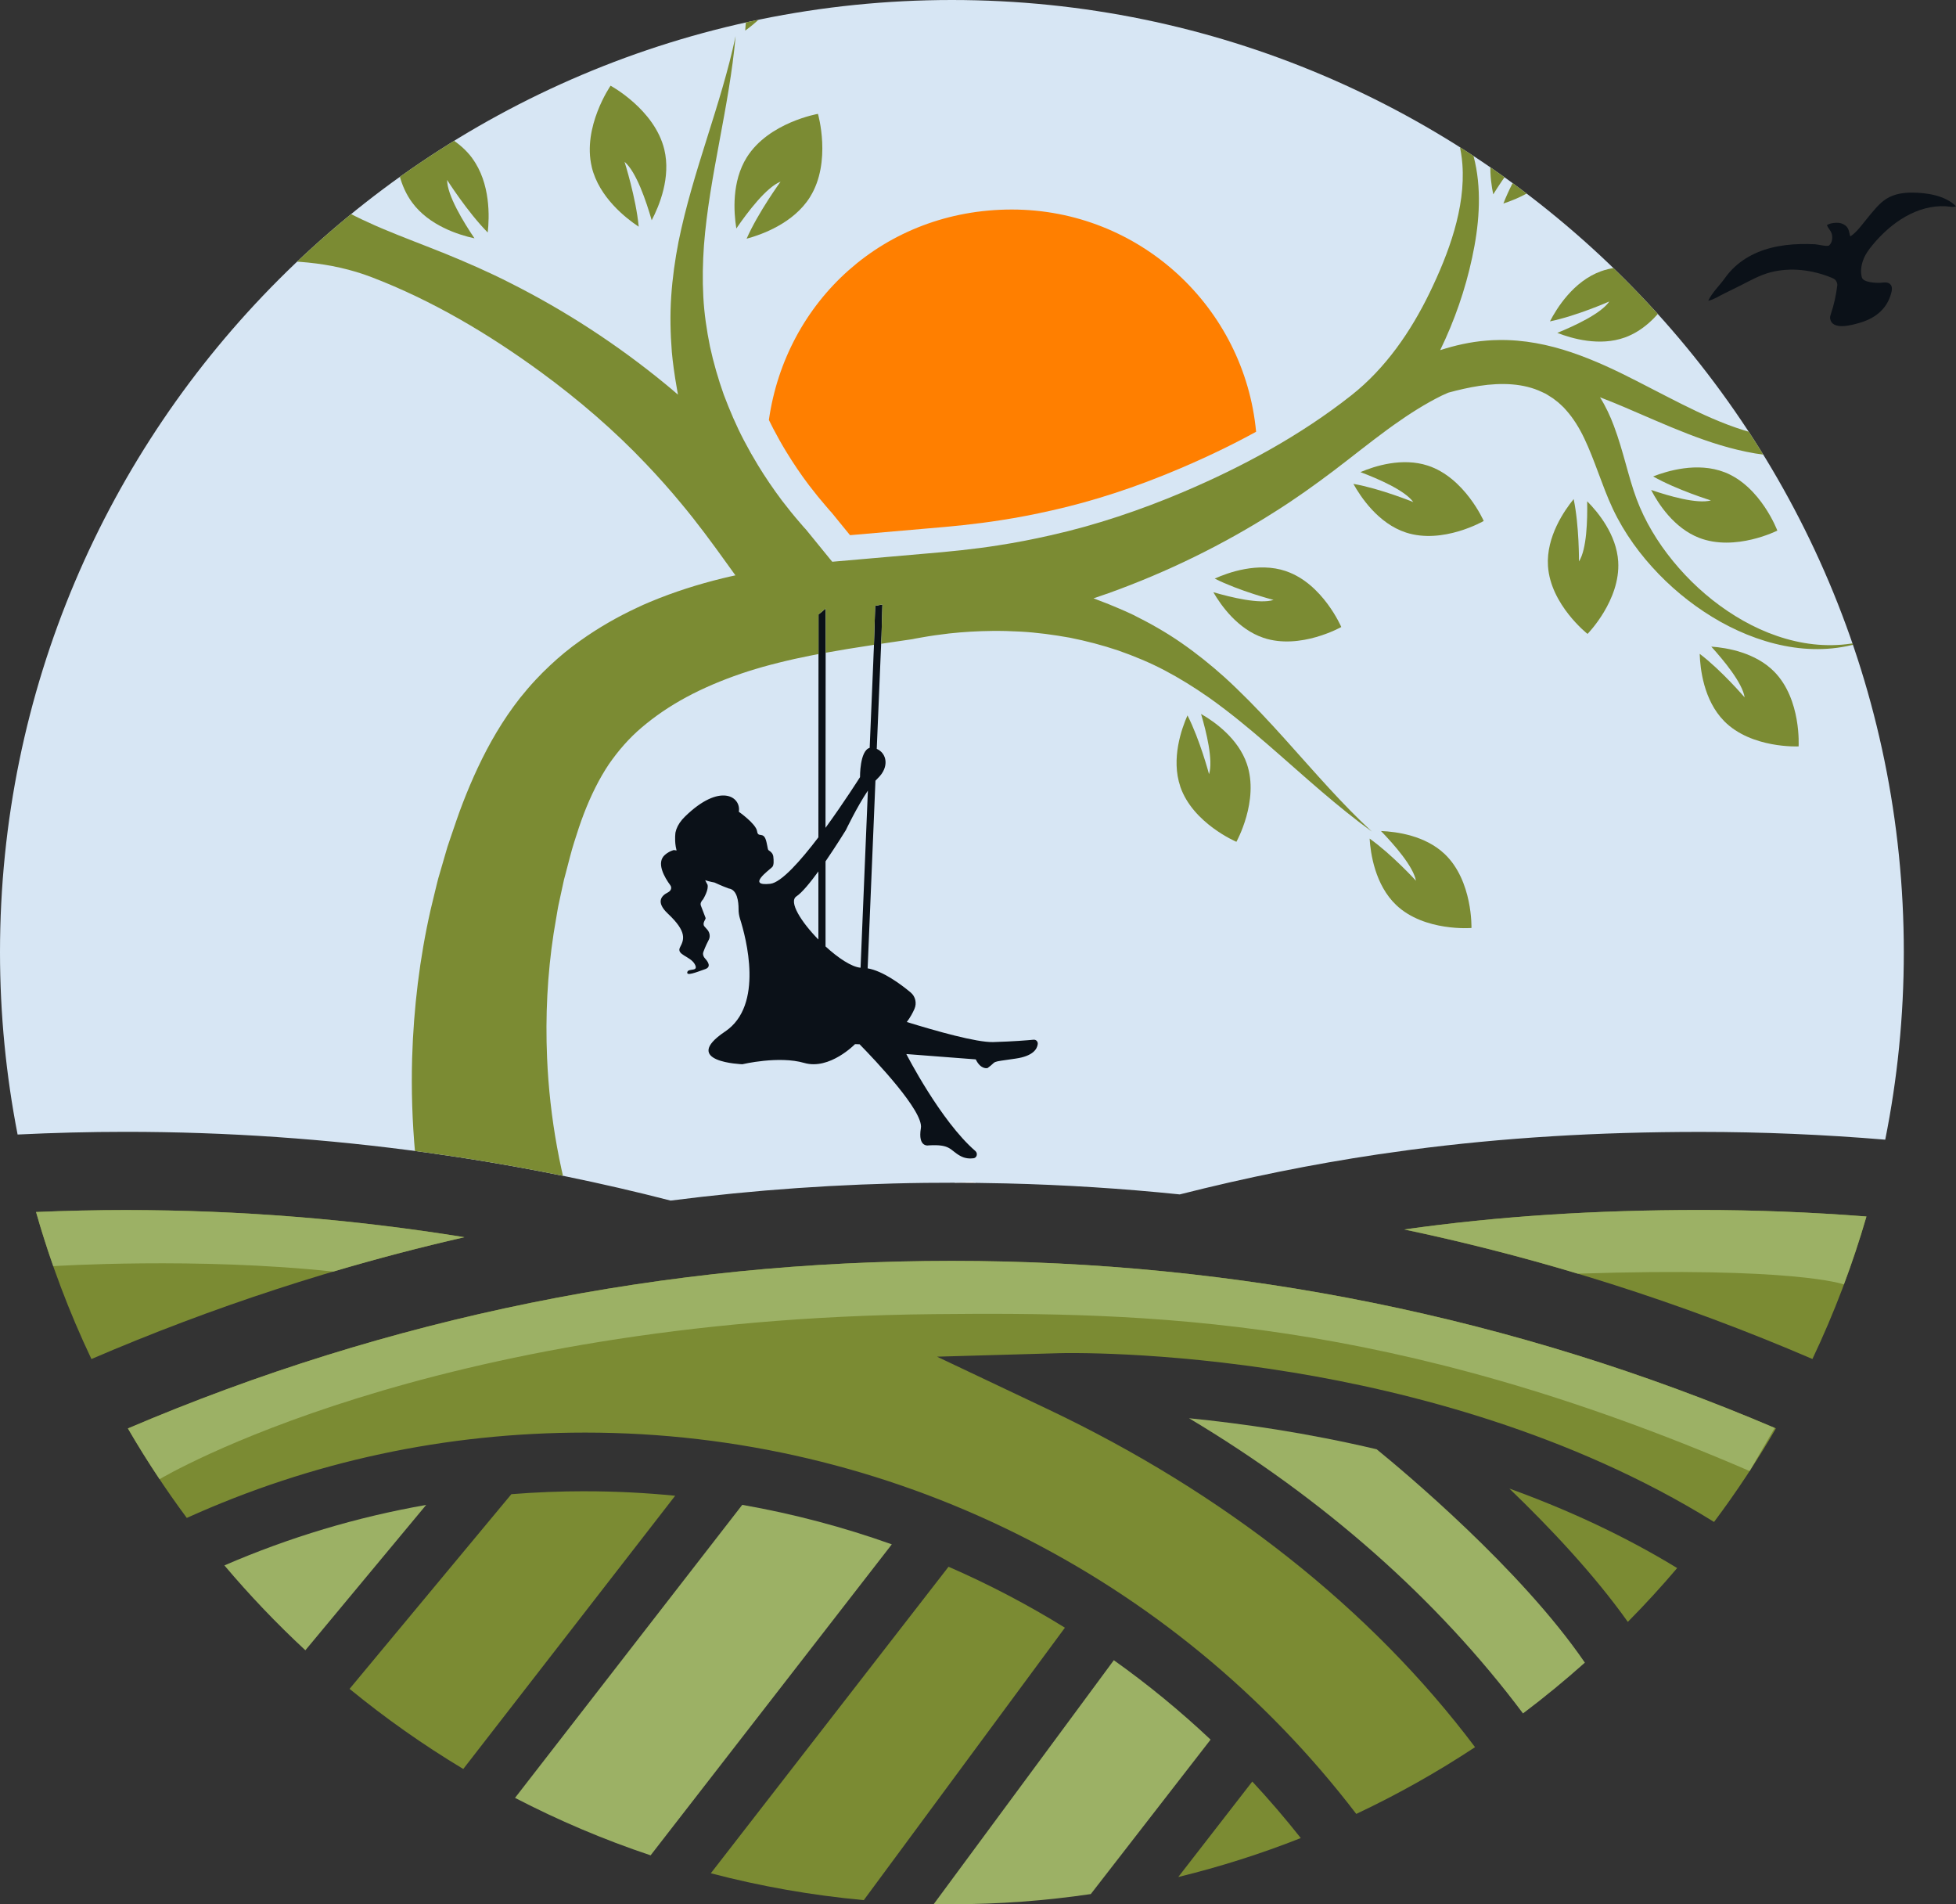 <svg viewBox="0 0 538.96 524.59" xmlns:xlink="http://www.w3.org/1999/xlink" xmlns="http://www.w3.org/2000/svg" id="Layer_2">
  <rect x="0" y="0" width="538.96" height="524.59" fill="#333333" stroke="none"/>
  <defs>
    <style>
      .cls-1 {
        fill: #9cb165;
      }

      .cls-2 {
        fill: #ff7f00;
      }

      .cls-3 {
        fill: #fff;
      }

      .cls-4 {
        fill: none;
      }

      .cls-5 {
        fill: #d7e6f4;
      }

      .cls-6 {
        fill: #0b1118;
      }

      .cls-7 {
        fill: #7b8b33;
      }

      .cls-8 {
        clip-path: url(#clippath);
      }
    </style>
    <clipPath id="clippath">
      <path d="M0,262.29c0,17.18,1.68,33.98,4.85,50.25,9.9-.48,19.86-.73,29.75-.73,27.86,0,55.61,1.93,83.03,5.71l8.97,1.31c19.6,3.01,39.02,6.98,58.17,11.91,23.14-2.96,46.55-4.6,70.19-4.88l8.12-.04s1.91-.08,4.76-.27c.53.18.91.31.91.31l8.5.15c16.05.39,32,1.4,47.82,3.03,18.39-4.67,36.39-8.31,54.63-11.03l8.97-1.26c25.41-3.35,51.48-4.93,79.87-4.93,16.97,0,34.04.73,50.92,2.14,3.35-16.71,5.12-33.97,5.12-51.65C524.59,117.66,406.92,0,262.29,0S0,117.66,0,262.29" class="cls-4"></path>
    </clipPath>
  </defs>
  <g data-sanitized-data-name="Layer_1" data-name="Layer_1" id="Layer_1-2">
    <path d="M379.33,399.25c-19.3-4.55-37.21-7.12-51.7-8.55,37.13,22.19,68.41,49.8,92.02,81.32,5.88-4.42,11.56-9.1,17.05-13.99-17.62-25.76-50.02-52.8-57.36-58.77" class="cls-1"></path>
    <path d="M161.25,410.81c-6.84,0-13.62.27-20.35.81l-44.58,53.63c9.87,8.09,20.34,15.47,31.33,22.07l58.39-75.27c-8.19-.81-16.46-1.23-24.78-1.23" class="cls-7"></path>
    <path d="M448.54,446.79c4.72-4.76,9.25-9.71,13.59-14.82-14.88-9.08-30.6-16.24-46.24-21.9,11.07,10.64,23.33,23.62,32.64,36.72" class="cls-7"></path>
    <path d="M261.36,431.61l-65.5,84.44c13.65,3.58,27.73,6.07,42.15,7.4l55.42-75.05c-10.28-6.36-20.99-11.97-32.07-16.79" class="cls-7"></path>
    <path d="M306.91,457.35l-49.61,67.17c1.66.03,3.33.06,4.99.06,13,0,25.77-.96,38.27-2.8l33.01-42.55c-8.41-7.92-17.32-15.23-26.67-21.88" class="cls-1"></path>
    <path d="M204.52,414.56l-62.61,80.72c11.95,6.2,24.43,11.51,37.36,15.83l66.46-85.67c-13.34-4.76-27.12-8.41-41.2-10.88" class="cls-1"></path>
    <path d="M35.25,393.5c4.95,8.54,10.37,16.77,16.22,24.66,34.52-15.6,71.39-23.51,109.78-23.51,83.58,0,161.96,39.02,212.46,105.05,11.38-5.36,22.31-11.52,32.73-18.39-28.55-37.97-69.03-70.02-117.86-93.17l-30.39-14.4,33.61-.96c1.12-.03,27.74-.71,64.41,5.31,31.6,5.19,76.43,16.53,116.08,41.18,6.17-8.23,11.86-16.84,17.04-25.77-71.79-30.63-148.09-46.15-227.05-46.15s-155.24,15.53-227.05,46.16" class="cls-7"></path>
    <path d="M324.66,517.08c11.57-2.83,22.84-6.41,33.76-10.73-4.26-5.39-8.72-10.58-13.36-15.57l-20.4,26.3Z" class="cls-7"></path>
    <path d="M34.6,333.34c-8.2,0-16.45.19-24.67.54,3.98,14.02,9.11,27.55,15.26,40.51,33.37-14.35,67.69-25.56,102.77-33.57-30.75-4.97-61.98-7.48-93.36-7.48" class="cls-7"></path>
    <path d="M386.95,338.7c38.45,8.1,76.01,20.01,112.45,35.68,5.97-12.57,10.96-25.69,14.89-39.26-15.18-1.18-30.51-1.79-45.74-1.79-29.11,0-55.67,1.71-81.6,5.36" class="cls-7"></path>
    <path d="M61.83,431.24c6.96,8.24,14.41,16.05,22.31,23.38l33.29-40.04c-19.11,3.34-37.68,8.91-55.6,16.66" class="cls-1"></path>
    <path d="M266.23,299.92s-2.81,2.27-3.09,7.89c-.2,4.01-.12,13.13-.05,18.01,1.89,0,3.78.02,5.67.04.01-4.62.03-13.61,0-17.27-.03-3.37.57-3.77-2.52-8.67" class="cls-3"></path>
    <path d="M482.25,404.99l6.76-11.63c-71.7-30.54-147.89-46.01-226.72-46.01s-155.24,15.53-227.05,46.16c2.76,4.76,5.68,9.42,8.73,13.98.57-.34,73.96-44.09,213.32-45.47,58.52-.58,126.03.58,224.8,43.22.05-.08.1-.16.16-.25" class="cls-1"></path>
    <path d="M9.93,333.88c1.43,5.04,3.02,10.01,4.74,14.92.26-.02,39.67-2.52,77.12,1.5h.05c11.95-3.54,23.99-6.7,36.13-9.47-30.75-4.97-61.98-7.48-93.36-7.48-8.2,0-16.45.19-24.67.54" class="cls-1"></path>
    <path d="M514.29,335.12c-15.18-1.18-30.51-1.79-45.74-1.79-29.11,0-55.67,1.71-81.6,5.36,16.1,3.39,32.04,7.46,47.8,12.18,59.65-1.93,73.02,2.86,73.32,2.97,2.3-6.14,4.38-12.39,6.22-18.73" class="cls-1"></path>
    <path d="M262.29,0C117.66,0,0,117.66,0,262.29c0,17.18,1.68,33.98,4.85,50.25,9.9-.48,19.86-.74,29.76-.74,27.86,0,55.6,1.93,83.03,5.72l8.97,1.31c19.6,3.01,39.02,6.98,58.17,11.91,23.13-2.96,46.55-4.6,70.19-4.88l8.12-.04s1.91-.08,4.76-.27c.53.18.91.31.91.31l8.5.15c16.05.39,32,1.4,47.81,3.03,18.39-4.66,36.39-8.31,54.63-11.03l8.97-1.26c25.41-3.34,51.48-4.93,79.87-4.93,16.96,0,34.04.73,50.92,2.14,3.35-16.71,5.12-33.97,5.12-51.65C524.59,117.66,406.92,0,262.29,0" class="cls-5"></path>
    <path d="M211.86,115.69c.4.84.81,1.65,1.22,2.43,1.11,2.13,2.3,4.25,3.56,6.31,1.94,3.19,4.06,6.32,6.27,9.24,1.78,2.32,3.25,4.12,4.65,5.73l1.03,1.2.6.66,2.09,2.57c.98,1.2,1.96,2.41,2.94,3.6l21.55-1.87c5.99-.49,13.05-1.15,20.1-2.27,4.5-.69,9.15-1.59,13.87-2.66,11.42-2.54,23.3-6.42,35.32-11.54,7.56-3.21,14.55-6.58,21.05-10.15-3.22-34.34-32.13-61.22-67.32-61.22s-62.26,25.2-66.93,57.98" class="cls-2"></path>
    <g class="cls-8">
      <path d="M184,245.86c.9-.45,1.2-1.28.7-1.99-1.58-2.13-4.01-6.25-1.45-8.4.69-.6,1.44-.99,2.19-1.23.07-.03.11-.04.18-.06,0,0,.33.01.8.11-.09-.38-.17-.74-.23-1.09-.35-2.22-.06-3.91-.06-3.91.06-.28.14-.54.23-.82.42-1.17,1.18-2.36,2.39-3.53,9.64-9.41,15.51-5.5,14.83-1.31,0,0,4.75,3.33,5.03,5.37.28,2.02,1.85-.26,2.58,2.96.44,1.84.29,2.1.71,2.35.61.37,1.1.94,1.18,1.67.13,1.09.18,2.37-.29,2.86-.83.86-7.26,5.36-.56,4.63,3.02-.32,8.34-6.31,13.27-12.8l.03-50.49v-10.91c.68-.52,1.34-1.08,1.97-1.64v12.19s-.04,48.23-.04,48.23c5.18-7.11,9.51-13.97,9.51-13.97,0,0-.1-7.28,2.66-8.06l.98-23.34.1-2.6.08-1.71.02-.73.34-10.76c.13-.01.26-.04.4-.06.53-.08,1.06-.18,1.59-.29l-.24,8.51-.11,2.31-.04,1.03-.06,1.34-1.11,26.58c2.78,1.2,3.54,4.98.3,8.08-.21.2-.43.43-.66.69l-2.15,51.69c4.21.72,9.18,4.41,11.87,6.66,1.3,1.09,1.72,2.94,1.03,4.51-.46,1.06-1.15,2.34-2.11,3.61,8.06,2.49,19.23,5.66,23.82,5.53,5.44-.16,9.34-.48,11.1-.65.71-.08,1.28.56,1.15,1.27-.18,1.33-1.33,3.25-6.07,3.93-7.55,1.09-4.82.54-7.75,2.61,0,0-1.84.53-3.25-2.39l-19.13-1.47s9.44,18.46,19.03,26.72c.72.63.42,1.87-.52,1.99-1.06.14-2.37.07-3.67-.66-2.87-1.58-2.58-3.26-8.67-2.89,0,0-3.07.72-2.16-4.77.76-4.63-12.61-18.72-16.89-23.08-.41,0-.85-.01-1.26-.04,0,0-7,7.2-13.99,5.18-6.99-2.04-17.05.36-17.05.36,0,0-17.34-.58-4.75-9.02,10.76-7.21,5.76-25.85,4.1-31.06-.27-.87-.41-1.77-.4-2.68,0-1.92-.32-5.34-2.71-5.66-.94-.34-1.81-.7-2.63-1.06-.44-.2-.87-.39-1.29-.58-.29-.06-.57-.11-.84-.17-.62-.13-1.19-.29-1.73-.47l.36.71.29.53h0c.35,1.38-1.03,3.68-1.21,4.01l-.02.02c-.53.55-.84,1.15-.59,1.77.73,1.9,1.18,3.05,1.29,3.37.12.33-1.03,1.41-.34,2.3.21.27.44.53.66.75.7.7,1,1.73.68,2.66-.03.08-.06.15-.08.2-.18.31-1.09,2.17-1.47,3.27-.06.1-.08.2-.11.3,0,.04,0,.07-.01.09-.04.16-.04.28-.04.36h0c.04.42.2.84.54,1.2.87.95,1.77,2.34.08,2.95-2.66.94-5.26,1.99-4.95.81.32-1.16,3.28.06,2.04-2.19-1.28-2.23-5.15-2.53-4.04-4.64,1.1-2.08,2-4.23-3.34-9.24-3.49-3.27-1.7-5.03-.04-5.84M227.47,260.72c3.44,3.16,7.16,5.66,9.65,5.87l2.02-48.8c-3.05,4.54-6.07,10.89-6.07,10.89,0,0-2.58,4.19-5.6,8.61v23.42ZM225.5,258.81v-18.75c-2.25,3.08-4.51,5.85-6.05,6.87-2.23,1.47,1.32,7.06,6.05,11.89" class="cls-6"></path>
      <path d="M79.18,61.7c-9.05.78-17.93,2.62-26.41,5.51-4.15,1.39-8.24,3.05-12.13,5.14-3.89,2.06-7.6,4.58-10.81,7.6-3.25,3.03-5.94,6.56-7.88,10.44-1.94,3.87-3.09,8.16-3.11,12.39.62-4.19,2.31-8.1,4.64-11.48,2.33-3.4,5.29-6.3,8.59-8.62,9.91-6.95,23.11-9.34,34.96-10.37,11.87-1.03,24.15-.25,35.35,4.04,16.67,6.38,32.26,15.64,46.64,26.15,10.25,7.49,20.25,16.06,28.97,25.28,3.37,3.54,6.6,7.15,9.69,10.9,4.36,5.21,8.46,10.77,12.56,16.49l2.4,3.33c-1.16.25-2.33.51-3.5.8-6.7,1.64-13.39,3.74-20.01,6.51-1.22.51-2.44,1.04-3.65,1.63-5.32,2.48-10.56,5.47-15.55,9.03-2.92,2.05-5.75,4.37-8.42,6.89-1.35,1.25-2.64,2.55-3.9,3.9-1.52,1.62-2.96,3.32-4.35,5.05-4.78,6.1-8.54,12.65-11.59,19.15-1.54,3.27-2.9,6.52-4.15,9.75-1.26,3.22-2.3,6.46-3.42,9.68l-.82,2.44-.72,2.47-1.43,4.92c-.52,1.65-.87,3.31-1.29,4.97l-1.2,4.98c-3.03,13.37-4.66,27.05-5.08,40.77-.49,17.57,1.11,35.26,4.85,52.6l41.17-4.09c-5.13-15.58-8.14-31.98-8.84-48.59-.48-11.41.07-22.9,1.81-34.24l.71-4.23c.25-1.41.45-2.84.77-4.23l.91-4.2.46-2.11.55-2.07c.74-2.77,1.41-5.6,2.27-8.3.83-2.7,1.72-5.34,2.67-7.84,1.94-5.02,4.2-9.61,6.88-13.61,2.56-3.69,5.52-7.15,9.15-10.21.23-.19.46-.39.7-.58.18-.15.37-.32.55-.45,3.76-3.04,8.01-5.76,12.6-8.1,4.84-2.46,10.04-4.54,15.44-6.28,1.35-.43,2.73-.82,4.1-1.23,1.4-.37,2.75-.76,4.18-1.1,1.43-.35,2.84-.7,4.3-1.02.13-.03.27-.06.41-.09,1.29-.29,2.61-.56,3.92-.82.8-.16,1.61-.32,2.42-.47v-10.91c.68-.52,1.34-1.08,1.96-1.64v12.19c3.96-.72,7.99-1.37,12.08-1.99.42-.07.82-.13,1.23-.19l.34-10.76c.13-.02.26-.03.39-.06.53-.08,1.06-.18,1.59-.29l-.24,8.51-.1,2.31c1.99-.3,4-.59,6.02-.89.84-.13,1.69-.24,2.54-.37l.77-.16,1.68-.3c2.55-.46,5.12-.82,7.7-1.12,3.95-.43,7.92-.66,11.9-.7,2.57-.03,5.13.04,7.7.18,4.59.25,9.16.87,13.68,1.68,4.51.9,8.99,2.06,13.37,3.54,4.37,1.54,8.66,3.3,12.77,5.47,4.13,2.17,8.13,4.66,12.03,7.38.2.15.4.29.61.43,10.65,7.6,20.39,16.84,30.6,25.57,4.49,3.83,9.06,7.56,13.83,11.01-4.09-3.78-7.94-7.77-11.7-11.85-8.39-9.11-16.33-18.68-25.46-27.45-1.13-1.1-2.27-2.17-3.44-3.23-3.73-3.35-7.67-6.52-11.87-9.43-4.2-2.92-8.68-5.44-13.28-7.73-1.34-.64-2.7-1.25-4.07-1.82-1.75-.76-3.53-1.47-5.32-2.14-.52-.21-1.02-.39-1.54-.59,1.38-.46,2.76-.93,4.14-1.42,16.15-5.8,31.58-13.35,45.94-22.5,5.51-3.46,10.84-7.28,15.99-11.16,5.13-3.89,9.97-7.8,14.87-11.39.61-.44,1.22-.89,1.84-1.33,4.31-3.06,8.66-5.83,13.18-8.06.55-.25,1.11-.51,1.68-.75.01-.03.03-.03.04-.03,2.91-.8,5.78-1.45,8.63-1.89,6.2-.94,12.27-.7,17.25,1.69l.95.44c.32.17.59.36.88.54.58.39,1.21.71,1.74,1.18l.85.65c.27.22.52.47.79.71.25.26.51.49.78.74l.72.8c1.94,2.18,3.58,4.82,4.97,7.75,1.4,2.94,2.6,6.09,3.82,9.37,1.23,3.27,2.45,6.65,4.04,10.03,3.19,6.75,7.58,12.71,12.61,17.92,5.06,5.22,10.81,9.67,17.08,13.19,6.27,3.49,13.1,6.03,20.17,7.04,7.04,1.02,14.34.39,20.87-2.18-6.73,2.01-13.87,1.99-20.56.44-6.7-1.54-12.98-4.51-18.62-8.32-5.66-3.82-10.7-8.49-14.97-13.71-4.27-5.21-7.77-11.02-10.06-17.15-2.29-6.16-3.6-13.08-6.24-20.11-.99-2.65-2.23-5.34-3.83-7.88,2.21.84,4.41,1.74,6.63,2.68,5.73,2.43,11.49,5.04,17.48,7.36,5.97,2.32,12.2,4.34,18.65,5.43,1.62.25,3.24.49,4.9.59l2.45.19c.82.08,1.65,0,2.47.01l2.45-.03c.82-.05,1.63-.15,2.45-.2l2.44-.23,2.41-.42c6.41-1.13,12.58-3.3,18.25-6.32,11.32-6.01,20.75-15.52,25.98-26.99-6.04,11.07-15.92,19.63-27.15,24.6-5.61,2.51-11.6,4.13-17.63,4.75l-2.27.22-2.26.06c-.75,0-1.51.06-2.27.03l-2.26-.13c-.74-.06-1.5-.04-2.24-.18l-2.23-.33c-1.49-.18-2.95-.49-4.41-.84-5.87-1.41-11.54-3.7-17.11-6.33-5.57-2.63-11.08-5.6-16.74-8.47-5.65-2.89-11.52-5.68-17.84-7.82-6.3-2.13-13.14-3.54-20.18-3.4-1.1.01-2.18.06-3.27.16-4.37.34-8.65,1.31-12.73,2.63,3.97-8.17,6.94-16.74,8.81-25.5.92-4.27,1.59-8.64,1.79-13.05.21-4.4-.04-8.87-.99-13.18-.94-4.34-2.59-8.46-4.93-12.12-2.33-3.65-5.42-6.83-9.05-9.01,3.28,2.68,5.78,6.13,7.49,9.87,1.72,3.74,2.7,7.77,3,11.79.89,12.08-3.82,24.64-9,35.34-5.2,10.72-12.16,20.86-21.58,28.29-14.02,11.05-29.96,19.69-46.36,26.65-11.68,4.96-24.16,9.17-36.55,11.93-4.75,1.08-9.52,2.01-14.32,2.75-6.71,1.07-13.58,1.75-20.6,2.33l-25.22,2.2c-.26-.3-.5-.6-.75-.91-2.15-2.63-4.32-5.3-6.51-7.99l-.54-.58-1.11-1.29c-1.7-1.94-3.32-3.98-4.91-6.04-2.39-3.18-4.63-6.46-6.7-9.87-1.34-2.2-2.6-4.43-3.79-6.71-2.14-4.07-3.94-8.31-5.57-12.61-1.54-4.33-2.83-8.78-3.81-13.29-.92-4.54-1.6-9.13-1.84-13.77-.25-4.66-.16-9.37.18-14.11,1.46-19.01,7-38.16,8.72-57.64-4.04,19.13-11.75,37.01-15.73,56.66-.96,4.92-1.67,9.93-2.01,15.03-.35,5.1-.23,10.24.17,15.36.13,1.48.31,2.96.51,4.44.25,1.89.56,3.78.89,5.66.08.56.19,1.08.29,1.63-1.1-.95-2.21-1.9-3.35-2.83-13.25-10.89-27.64-20.27-42.86-27.93-5.8-2.96-11.8-5.58-17.77-8.02-5.96-2.41-11.8-4.56-17.4-6.93-.69-.3-1.39-.59-2.09-.9-4.83-2.13-9.44-4.45-13.66-7.19-.5-.35-1.01-.7-1.51-1.06-.02,0-.03,0-.04-.02-2.18-2.1-4.21-4.23-6.06-6.45-3.98-4.85-6.89-10.17-7.38-15.68l-.11-1.04c-.03-.35,0-.68,0-1.03.04-.7,0-1.4.12-2.1l.13-1.06c.05-.34.14-.68.21-1.04.09-.34.15-.69.24-1.05l.32-1.03c.88-2.77,2.31-5.53,4.11-8.23,1.8-2.71,3.9-5.36,6.1-8.08,2.18-2.73,4.46-5.51,6.54-8.61,4.16-6.19,7.04-13.01,8.93-20.01,1.89-7.02,2.77-14.23,2.58-21.42-.2-7.18-1.53-14.34-4.28-20.94-2.73-6.57-7.01-12.51-12.56-16.8,5.17,4.75,8.81,10.89,10.92,17.43,2.11,6.54,2.77,13.46,2.39,20.25-.38,6.82-1.82,13.54-4.11,19.88-2.3,6.34-5.49,12.32-9.58,17.42-4.12,5.13-9.38,9.79-14.07,15.66-1.77,2.2-3.44,4.64-4.81,7.33-.41-2.33-.76-4.68-1.09-7.07-.86-6.16-1.56-12.45-2.64-18.77-1.07-6.32-2.51-12.7-4.89-18.81-.61-1.52-1.24-3.03-2.01-4.51l-1.09-2.2c-.35-.74-.85-1.42-1.25-2.12l-1.28-2.09c-.46-.68-.96-1.32-1.44-1.99l-1.43-1.99-1.59-1.85c-4.26-4.93-9.28-9.11-14.77-12.44-10.96-6.63-23.96-9.87-36.5-8.48,12.61-.49,25.02,3.62,35.05,10.71,5.03,3.54,9.49,7.86,13.11,12.7l1.35,1.84,1.21,1.91c.39.65.82,1.27,1.18,1.93l1.05,2.01c.32.66.73,1.31.99,2.01l.86,2.08c.61,1.37,1.09,2.78,1.54,4.22,1.8,5.76,2.73,11.81,3.32,17.94.6,6.13.87,12.39,1.3,18.73.42,6.33,1.04,12.8,2.43,19.32,1.4,6.5,3.7,13.1,7.42,19.08.58.94,1.17,1.85,1.82,2.73,2.53,3.57,5.56,6.75,8.77,9.58" class="cls-7"></path>
      <path d="M26.67,125.81c1.12-8.5-3.72-16.55-6.17-19.99-2.16,7.66-2.78,18.08-2.78,18.08-2.03-3.69-1.68-12.24-1.2-17.72-3.46,3.04-9.21,9.15-10.24,16.93-1.49,11.26,7.51,21.73,7.51,21.73,0,0,11.4-7.78,12.89-19.04" class="cls-7"></path>
      <path d="M34.54,34.01c6.76,5.29,16.15,5.19,20.35,4.83-5.51-5.75-14.16-11.58-14.16-11.58,4.21.12,11.4,4.77,15.87,7.96-.86-4.52-3.21-12.59-9.39-17.42-8.95-7-22.54-4.57-22.54-4.57,0,0,.91,13.77,9.86,20.77" class="cls-7"></path>
      <path d="M163.05,46.01c2.01,8.34,9.42,14.11,12.94,16.44-.74-7.93-3.9-17.87-3.9-17.87,3.23,2.72,5.96,10.82,7.48,16.1,2.14-4.08,5.31-11.85,3.48-19.48-2.66-11.05-14.81-17.59-14.81-17.59,0,0-7.84,11.35-5.18,22.4" class="cls-7"></path>
      <path d="M14.05,58.39c8.57-.44,16.2,5.03,19.44,7.74-7.81,1.54-18.24,1.34-18.24,1.34,3.52,2.32,12.07,2.65,17.56,2.6-3.3,3.21-9.86,8.46-17.69,8.87-11.35.59-21.07-9.21-21.07-9.21,0,0,8.66-10.74,20-11.33" class="cls-7"></path>
      <path d="M124.18-4.53c-5.41,6.66-14.58,8.67-18.76,9.26,4.08-6.83,11.22-14.45,11.22-14.45-4.08,1.06-10.05,7.19-13.69,11.31-.17-4.6.32-12.98,5.26-19.08,7.16-8.82,20.95-9.48,20.95-9.48,0,0,2.18,13.62-4.98,22.44" class="cls-7"></path>
      <path d="M130.1,43.57c5.1,6.9,4.76,16.28,4.29,20.48-5.6-5.66-11.19-14.47-11.19-14.47.01,4.22,4.46,11.52,7.54,16.08-4.5-.98-12.5-3.54-17.16-9.85-6.76-9.13-3.96-22.65-3.96-22.65,0,0,13.74,1.28,20.5,10.41" class="cls-7"></path>
      <path d="M223.2,54.27c-4.55,7.28-13.41,10.4-17.48,11.49,3.21-7.29,9.36-15.72,9.36-15.72-3.92,1.55-9.08,8.37-12.19,12.9-.73-4.54-1.28-12.93,2.87-19.58,6.02-9.64,19.62-11.99,19.62-11.99,0,0,3.84,13.25-2.18,22.89" class="cls-7"></path>
      <path d="M217.62-8.5c-1.68,8.41-8.86,14.47-12.28,16.93.43-7.95,3.19-18.01,3.19-18.01-3.11,2.84-5.54,11.05-6.84,16.38-2.3-3.99-5.77-11.64-4.24-19.33,2.22-11.14,14.11-18.15,14.11-18.15,0,0,8.28,11.04,6.06,22.18" class="cls-7"></path>
      <path d="M369.2,19.08c6.22,5.17,15.07,5.35,19.04,5.13-5.03-5.57-13.02-11.31-13.02-11.31,3.97.23,10.6,4.81,14.73,7.95-.68-4.28-2.67-11.95-8.35-16.68-8.23-6.85-21.1-4.94-21.1-4.94,0,0,.47,13,8.71,19.84" class="cls-7"></path>
      <path d="M441.16,74.72c-7.61,2.73-12.26,10.27-14.08,13.81,7.35-1.5,16.35-5.48,16.35-5.48-2.22,3.3-9.53,6.7-14.33,8.65,4.04,1.58,11.65,3.77,18.61,1.27,10.08-3.62,14.97-15.68,14.97-15.68,0,0-11.44-6.19-21.52-2.57" class="cls-7"></path>
      <path d="M496.1,95.49c-7.61,2.73-12.26,10.27-14.08,13.81,7.35-1.5,16.35-5.48,16.35-5.48-2.22,3.3-9.53,6.7-14.33,8.65,4.04,1.58,11.65,3.77,18.61,1.27,10.08-3.62,14.97-15.68,14.97-15.68,0,0-11.44-6.19-21.52-2.57" class="cls-7"></path>
      <path d="M475.2,130.1c-7.53-2.94-15.99-.31-19.69,1.15,6.53,3.7,15.92,6.61,15.92,6.61-3.84,1.03-11.58-1.22-16.48-2.89,2,3.85,6.31,10.49,13.2,13.18,9.98,3.89,21.58-1.98,21.58-1.98,0,0-4.56-12.18-14.53-16.08" class="cls-7"></path>
      <path d="M354.32,157.33c-7.66-2.59-15.99.42-19.61,2.06,6.69,3.4,16.21,5.88,16.21,5.88-3.79,1.21-11.63-.68-16.6-2.13,2.18,3.75,6.78,10.19,13.79,12.56,10.14,3.43,21.47-2.97,21.47-2.97,0,0-5.11-11.96-15.26-15.39" class="cls-7"></path>
      <path d="M528.33,157.94c-7.32,3.43-11.25,11.37-12.73,15.06,7.18-2.18,15.77-6.98,15.77-6.98-1.9,3.49-8.86,7.55-13.46,9.95,4.17,1.2,11.95,2.66,18.65-.48,9.7-4.54,13.44-17.01,13.44-17.01,0,0-11.97-5.09-21.66-.55" class="cls-7"></path>
      <path d="M430.19,44.45c-3.95,7.06-12.15,10.4-15.94,11.61,2.69-7.01,8.1-15.22,8.1-15.22-3.62,1.64-8.17,8.29-10.9,12.7-.9-4.24-1.79-12.11,1.82-18.57,5.23-9.34,17.93-12.17,17.93-12.17,0,0,4.22,12.3-1.01,21.65" class="cls-7"></path>
      <path d="M541.74,136.41c-8.07.56-15.36-4.46-18.45-6.97,7.34-1.59,17.17-1.57,17.17-1.57-3.36-2.13-11.42-2.29-16.6-2.15,3.06-3.08,9.15-8.14,16.52-8.65,10.68-.75,20.01,8.32,20.01,8.32,0,0-7.98,10.27-18.66,11.02" class="cls-7"></path>
      <path d="M475.08,198.65c-5.69-5.75-6.62-14.56-6.74-18.53,5.98,4.53,12.38,12,12.38,12-.57-3.93-5.71-10.15-9.19-13.99,4.33.31,12.14,1.63,17.33,6.89,7.53,7.62,6.73,20.6,6.73,20.6,0,0-12.99.65-20.52-6.97" class="cls-7"></path>
      <path d="M426.53,155.9c-.51-8.07,4.56-15.33,7.08-18.41,1.54,7.35,1.46,17.18,1.46,17.18,2.15-3.34,2.36-11.4,2.26-16.58,3.06,3.08,8.08,9.2,8.55,16.58.68,10.69-8.45,19.96-8.45,19.96,0,0-10.22-8.04-10.9-18.73" class="cls-7"></path>
      <path d="M387.39,146.7c-7.69-2.52-12.54-9.92-14.47-13.4,7.39,1.29,16.5,5.01,16.5,5.01-2.31-3.23-9.71-6.42-14.56-8.25,3.99-1.7,11.54-4.09,18.57-1.79,10.18,3.33,15.4,15.25,15.4,15.25,0,0-11.26,6.51-21.44,3.18" class="cls-7"></path>
      <path d="M325.23,216.7c-2.62-7.65.36-15.99,1.97-19.62,3.42,6.68,5.94,16.19,5.94,16.19,1.19-3.79-.73-11.62-2.2-16.59,3.76,2.16,10.22,6.74,12.62,13.74,3.47,10.13-2.88,21.48-2.88,21.48,0,0-11.98-5.06-15.46-15.19" class="cls-7"></path>
      <path d="M384.72,249.33c-5.87-5.57-7.09-14.34-7.33-18.31,6.13,4.34,12.76,11.6,12.76,11.6-.7-3.91-6.03-9.97-9.63-13.69,4.34.18,12.18,1.24,17.54,6.33,7.77,7.37,7.39,20.38,7.39,20.38,0,0-12.96,1.06-20.73-6.31" class="cls-7"></path>
    </g>
    <path d="M470.71,82.82c1.1-2.32,3.14-4.17,4.58-6.22,3.17-4.49,7.81-7.07,12.66-8.31,2.69-.69,5.45-.99,8.21-1.06,1.33-.03,2.66,0,3.99.06.64.03,3.41.72,3.85.32.74-.68.98-1.76.81-2.82-.19-1.22-1.09-1.81-1.41-2.77.71-.48,1.68-.61,2.5-.65.97-.05,1.98.21,2.75.9.92.83.8,1.82,1.19,2.86,1.83-1.16,3.49-3.6,4.94-5.33,1.54-1.84,3.04-3.8,4.99-5.03,2.18-1.37,4.74-1.73,7.24-1.71,3.73.03,8.99.74,11.94,3.76-.7.38-2.02.04-2.84,0-7.79-.39-14.97,4.4-20.15,10.68-1.04,1.26-2.04,2.62-2.61,4.24-.52,1.46-.76,3.15-.32,4.7.4,1.43,4.08,1.53,5.14,1.46.9-.06,2.2-.36,2.85.62.41.61.3,1.46.1,2.19-1.27,4.81-4.92,7.17-8.9,8.28-1.79.5-7.46,2.2-7.94-1.29-.06-.41.07-.81.2-1.19.89-2.67,1.4-5.03,1.77-7.86.06-.49-.15-1.02-.43-1.4-.27-.37-.69-.56-1.08-.72-5.39-2.21-11.27-2.94-16.82-1.53-2.92.74-5.65,2.28-8.36,3.66-1.45.73-2.9,1.45-4.36,2.15-1.4.67-2.99,1.74-4.47,2.03" class="cls-6"></path>
  </g>
</svg>
